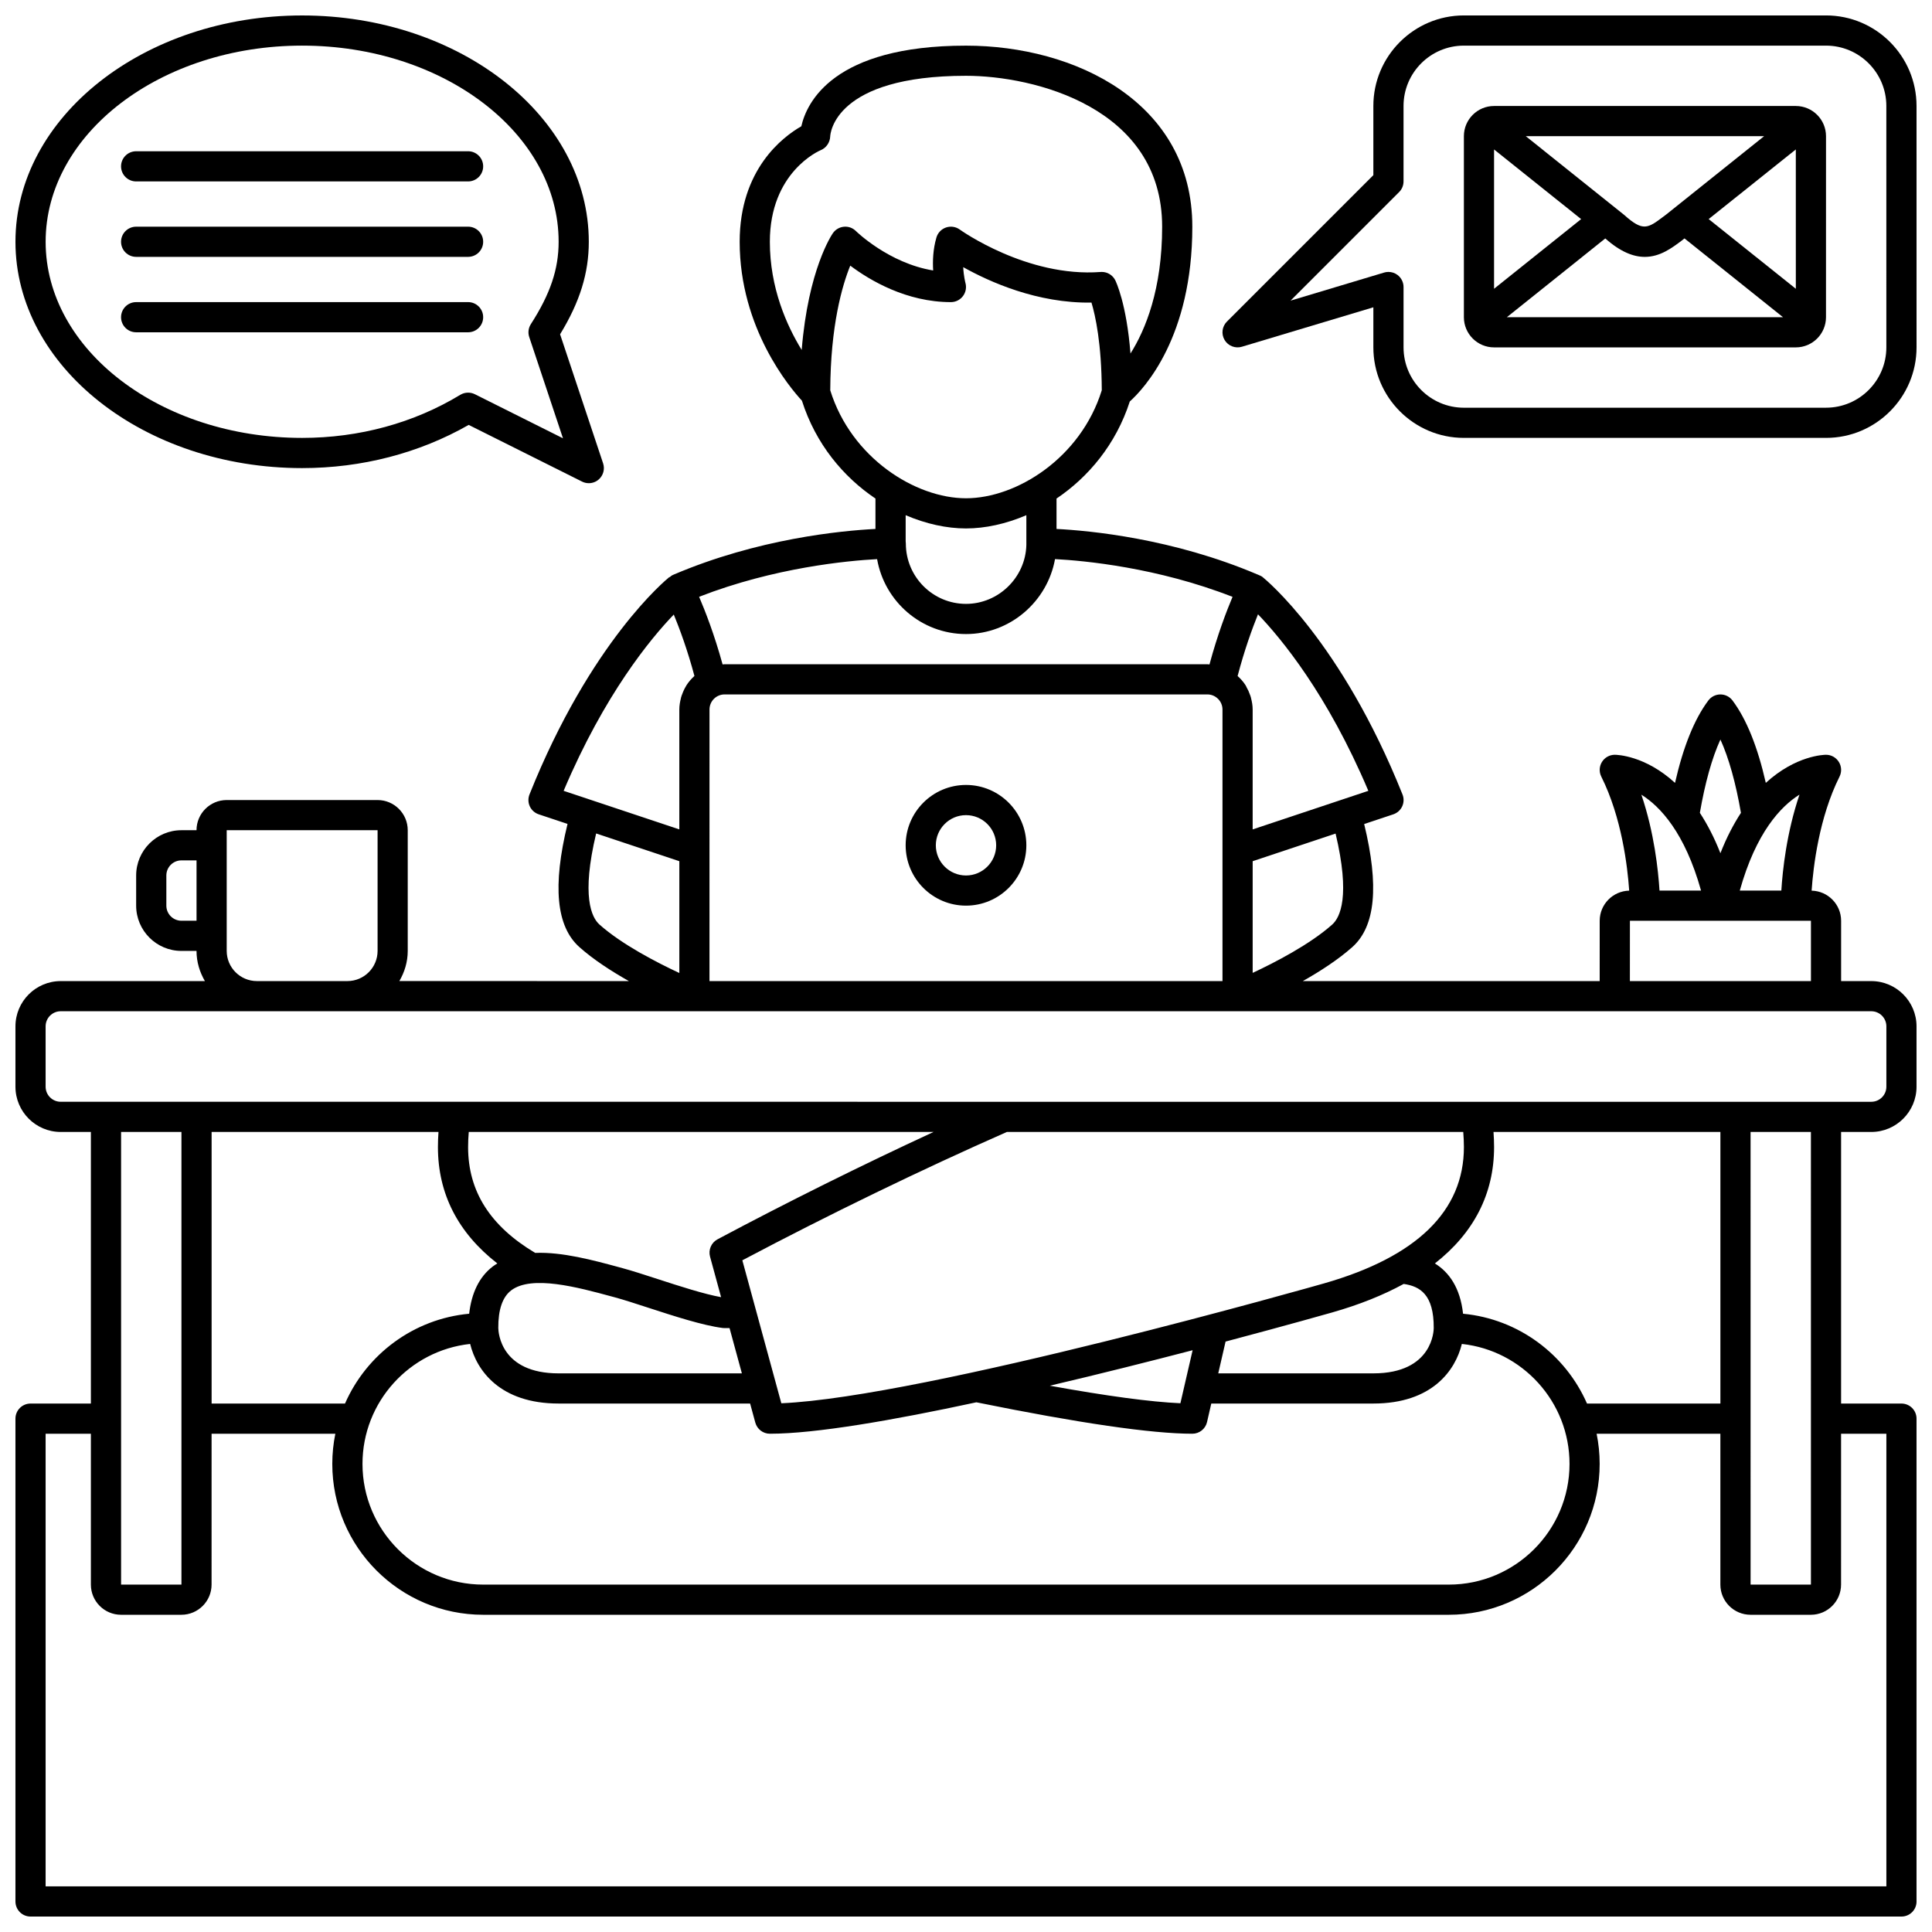 <?xml version="1.0" encoding="UTF-8"?>
<!-- Uploaded to: SVG Repo, www.svgrepo.com, Generator: SVG Repo Mixer Tools -->
<svg width="800px" height="800px" version="1.1" viewBox="144 144 512 512" xmlns="http://www.w3.org/2000/svg">
 <defs>
  <clipPath id="c">
   <path d="m148.09 156h503.81v495.9h-503.81z"/>
  </clipPath>
  <clipPath id="b">
   <path d="m467 148.09h184.9v112.91h-184.9z"/>
  </clipPath>
  <clipPath id="a">
   <path d="m148.09 148.09h156.91v124.91h-156.91z"/>
  </clipPath>
 </defs>
 <g clip-path="url(#c)">
  <path d="m639.91 404h-7.996v-15.984c0-4.348-3.492-7.883-7.816-7.984 0.441-6.402 1.98-19.387 7.394-30.215 0.621-1.238 0.555-2.711-0.176-3.891-0.734-1.184-2.012-1.902-3.398-1.902-0.539 0-8.027 0.172-15.961 7.449-2.164-9.535-5.113-16.887-8.828-21.84-0.75-1.008-1.934-1.598-3.199-1.598-1.254 0-2.441 0.59-3.199 1.598-3.719 4.953-6.664 12.305-8.832 21.84-7.934-7.277-15.422-7.449-15.961-7.449-1.387 0-2.672 0.719-3.402 1.898-0.73 1.18-0.797 2.652-0.176 3.891 5.414 10.828 6.953 23.816 7.394 30.215-4.324 0.105-7.816 3.637-7.816 7.984l-0.004 15.988h-78.676c4.598-2.594 9.379-5.684 13.113-9.008 6.144-5.473 7.137-16.215 3.148-32.613l7.711-2.57c1.043-0.348 1.898-1.109 2.363-2.106 0.465-1 0.492-2.144 0.082-3.168-16.199-40.492-36.234-56.93-37.074-57.609-0.301-0.238-0.668-0.406-1.039-0.551-0.004 0-0.008-0.004-0.012-0.008-0.004 0-0.008-0.004-0.012-0.004-0.094-0.035-0.168-0.074-0.266-0.109-22.469-9.57-44.52-11.637-53.281-12.078v-8.055c8.426-5.676 15.73-14.324 19.418-25.727 3.777-3.394 16.57-17.059 16.57-46.316 0-32.969-31.09-47.98-59.977-47.98-35.23 0-42.238 15.121-43.641 21.367-4.891 2.797-16.34 11.395-16.34 30.609 0 22.938 13.344 38.703 16.496 42.109 3.664 11.512 11.008 20.23 19.488 25.938v8.055c-8.898 0.453-31.168 2.539-53.676 12.188-0.34 0.145-0.605 0.391-0.887 0.617l-0.047-0.059c-0.844 0.68-20.875 17.117-37.07 57.609-0.406 1.023-0.379 2.168 0.082 3.168 0.465 1 1.32 1.758 2.363 2.106l7.633 2.543c-3.996 16.414-3.004 27.16 3.141 32.641 3.734 3.328 8.516 6.414 13.117 9.008l-60.828-0.004c1.375-2.356 2.223-5.062 2.223-7.988v-31.988c0-4.41-3.586-7.996-7.996-7.996h-39.984c-4.41 0-7.996 3.586-7.996 7.996h-4c-6.613 0-11.996 5.383-11.996 11.996v7.996c0 6.613 5.383 11.996 11.996 11.996h4c0 2.926 0.848 5.633 2.223 7.996h-38.211c-6.613 0-11.996 5.383-11.996 11.996v15.992c0 6.613 5.383 11.996 11.996 11.996h7.996v71.973h-15.992c-2.211 0-4 1.789-4 4v127.95c0 2.211 1.789 4 4 4h495.81c2.211 0 4-1.789 4-4l-0.004-127.95c0-2.211-1.789-4-4-4h-15.992v-71.973h7.996c6.613 0 11.996-5.383 11.996-11.996v-15.992c0-6.613-5.383-11.996-11.996-11.996zm-19.027-49.414c-3.418 10.059-4.481 20.055-4.809 25.422h-11.012c4.289-15.348 10.828-22.301 15.82-25.422zm-20.957-14.605c2.242 4.93 4.078 11.539 5.441 19.434-1.934 2.973-3.785 6.461-5.441 10.699-1.656-4.238-3.512-7.734-5.445-10.703 1.363-7.894 3.199-14.504 5.445-19.43zm-5.133 40.031h-11.008c-0.332-5.367-1.391-15.359-4.805-25.414 4.996 3.125 11.527 10.078 15.812 25.414zm-18.848 7.996 47.973 0.008v15.984h-47.98zm-243.92-55.98c0-2.207 1.793-4 4-4h127.95c1.078 0 2.055 0.441 2.773 1.137 0.023 0.02 0.043 0.039 0.066 0.059 0.711 0.723 1.156 1.715 1.156 2.805v71.973h-135.95zm165.02 56.992c-5.918 5.269-15.195 10.051-21.074 12.805v-29.598l21.973-7.32c3.945 16.602 1.215 22.23-0.898 24.113zm9.582-35.441-30.66 10.223v-31.773c0-1.039-0.176-2.035-0.426-3-0.008-0.031-0.004-0.059-0.012-0.094l-0.188-0.621-0.02 0.008c-0.004-0.016-0.012-0.031-0.016-0.051l0.02-0.008c-0.012-0.031-0.035-0.051-0.047-0.09-0.25-0.742-0.57-1.449-0.961-2.113-0.02-0.043-0.027-0.09-0.047-0.133-0.07-0.133-0.172-0.309-0.25-0.434-0.004-0.004-0.008-0.004-0.012-0.012-0.566-0.867-1.258-1.637-2.031-2.332 1.809-6.894 3.879-12.582 5.402-16.355 6.062 6.309 18.371 21.094 29.246 46.785zm-145.11-169.79c1.457-0.594 2.434-2.059 2.496-3.629 0.023-0.66 1.043-16.074 35.988-16.074 17.977 0 51.98 8.355 51.98 39.984 0 16.609-4.434 27.352-8.391 33.617-1.051-13.297-3.887-19.117-4.031-19.41-0.676-1.363-2.066-2.211-3.574-2.211-0.102 0-0.203 0.004-0.305 0.012-19.512 1.484-37.156-11.117-37.332-11.246-1.051-0.758-2.398-0.965-3.644-0.543-1.227 0.418-2.18 1.41-2.543 2.66-0.906 3.098-1.02 6.211-0.863 8.73-11.746-1.922-20.371-10.344-20.461-10.434-0.836-0.836-1.992-1.273-3.18-1.156-1.18 0.105-2.25 0.727-2.926 1.695-0.305 0.441-6.547 9.637-8.273 30.961-4.016-6.539-8.438-16.5-8.438-28.676 0-18.375 12.969-24.062 13.496-24.281zm2.508 63.652c0.074-17.191 3.172-27.797 5.301-33.043 5.207 3.906 14.887 9.668 26.676 9.668 1.25 0 2.418-0.586 3.18-1.582 0.758-0.996 1.004-2.289 0.672-3.496-0.008-0.027-0.48-1.793-0.59-4.188 6.973 3.902 19.629 9.613 33.988 9.391 1.035 3.434 2.676 10.848 2.731 23.234-5.562 17.918-22.57 28.621-35.98 28.621-13.418 0-30.418-10.699-35.977-28.605zm35.977 36.602c5.07 0 10.594-1.191 15.992-3.516v7.902c-0.215 8.605-7.391 15.605-15.992 15.605-8.793 0-15.945-7.172-15.945-15.992 0-0.207-0.016-0.41-0.047-0.605v-6.906c5.398 2.32 10.922 3.512 15.992 3.512zm-23.562 8.133c1.965 11.258 11.766 19.855 23.562 19.855 11.672 0 21.562-8.602 23.59-19.863 7.723 0.41 27.07 2.203 47.043 10.004-1.586 3.762-3.988 10.031-6.113 17.914-0.184-0.008-0.355-0.059-0.547-0.059h-127.95c-0.184 0-0.352 0.043-0.531 0.051-2.164-7.883-4.606-14.152-6.223-17.922 19.906-7.754 39.359-9.562 47.168-9.98zm-53.879 14.688c1.543 3.758 3.644 9.418 5.469 16.262-0.035 0.031-0.059 0.066-0.094 0.102-0.75 0.691-1.422 1.465-1.98 2.324-0.004 0.008-0.016 0.012-0.02 0.02-0.027 0.039-0.035 0.082-0.059 0.125-0.469 0.746-0.836 1.551-1.133 2.394-0.008 0.023-0.027 0.039-0.039 0.062-0.09 0.246-0.168 0.5-0.238 0.75-0.008 0.031 0 0.059-0.008 0.094-0.25 0.973-0.43 1.977-0.43 3.027v31.773l-30.66-10.219c10.844-25.617 23.105-40.391 29.191-46.715zm-20.578 58.012 22.047 7.348v29.633c-5.902-2.754-15.227-7.551-21.164-12.84-2.109-1.883-4.844-7.519-0.883-24.141zm-109.9 23.129c-2.207 0-4-1.793-4-4v-7.996c0-2.207 1.793-4 4-4h4v15.992zm11.996 7.996v-31.988h39.984v31.988c0 4.41-3.586 7.996-7.996 7.996h-23.992c-4.41 0-7.996-3.586-7.996-7.996zm-11.996 47.98v119.95l-15.996 0.004v-119.96zm407.84 71.973h-35.352c-5.703-13.004-18.117-22.41-32.844-23.801-0.77-6.953-3.75-11.027-7.469-13.328 10.316-8.074 15.688-18.461 15.688-30.844 0-1.332-0.055-2.66-0.152-4h60.129zm-331.33-15.797c1.707 6.981 7.863 15.797 23.449 15.797h50.746l1.375 5.051c0.477 1.738 2.055 2.949 3.859 2.949 12.09 0 32.668-3.57 54.727-8.328 27.195 5.519 46.469 8.328 57.23 8.328 1.863 0 3.481-1.285 3.898-3.098l1.125-4.902h42.953c15.594 0 21.75-8.824 23.449-15.797 16.02 1.727 28.535 15.324 28.535 31.793 0 17.637-14.352 31.988-31.988 31.988h-255.9c-17.637 0-31.988-14.352-31.988-31.988 0-16.469 12.516-30.062 28.531-31.793zm10.848-14.172c5.422-4.164 17.703-0.832 26.664 1.598l0.887 0.238c2.375 0.645 5.461 1.652 8.789 2.734 6.805 2.211 14.523 4.723 19.75 5.375 0.164 0.02 0.332 0.031 0.496 0.031h1.309l3.269 11.996h-48.562c-15.332 0-15.969-10.801-15.992-12.02-0.031-4.852 1.109-8.199 3.391-9.953zm236.55-1.727c4.297 0.617 8.012 2.777 7.961 11.703 0 0.488-0.184 11.996-15.992 11.996h-41.113l1.941-8.426c16.535-4.383 27.914-7.621 28.27-7.723 7.195-2.051 13.508-4.586 18.934-7.551zm-93.777 26.969c13.309-3.125 26.398-6.422 37.84-9.402l-3.238 14.051c-7.856-0.344-19.473-1.91-34.602-4.648zm109.56-67.246c0.105 1.344 0.176 2.672 0.176 4 0 16.945-12.477 29.105-37.082 36.137-1.082 0.312-105.87 30.137-143.81 31.766l-10.332-37.887c22.816-12.078 47.555-24.074 70.113-34.02h120.94zm-197.63 28.457c-1.648 0.879-2.469 2.777-1.977 4.582l2.93 10.742c-4.508-0.809-11.012-2.914-16.844-4.812-3.469-1.129-6.699-2.176-9.168-2.844l-0.883-0.242c-7.047-1.914-15.18-4.113-22.375-3.832-11.926-7.121-17.777-16.301-17.777-28.051 0-1.332 0.062-2.66 0.176-4h123.18c-19.012 8.793-38.828 18.629-57.266 28.457zm-58.348 6.387c-0.414 0.262-0.836 0.52-1.23 0.824-3.57 2.742-5.602 6.992-6.234 12.504-14.754 1.367-27.195 10.781-32.902 23.805l-35.352-0.004v-71.973h60.125c-0.094 1.336-0.148 2.664-0.148 4 0 12.418 5.344 22.742 15.742 30.844zm368.11 45.129v119.95h-487.82v-119.95h11.996v39.984c0 4.41 3.586 7.996 7.996 7.996h15.992c4.41 0 7.996-3.586 7.996-7.996l0.004-39.984h32.797c-0.527 2.582-0.809 5.258-0.809 7.996 0 22.047 17.938 39.984 39.984 39.984h255.9c22.047 0 39.984-17.938 39.984-39.984 0-2.738-0.281-5.414-0.809-7.996h32.797v39.984c0 4.41 3.586 7.996 7.996 7.996h15.992c4.41 0 7.996-3.586 7.996-7.996l0.004-39.984zm-19.992 39.984h-15.992l-0.004-119.96h15.992zm19.992-131.95c0 2.207-1.793 4-4 4l-479.82-0.004c-2.207 0-4-1.793-4-4v-15.992c0-2.207 1.793-4 4-4h479.82c2.207 0 4 1.793 4 4z"/>
 </g>
 <path d="m400 352.02c-8.82 0-15.992 7.172-15.992 15.992 0 8.82 7.172 15.992 15.992 15.992s15.992-7.172 15.992-15.992c0-8.816-7.172-15.992-15.992-15.992zm0 23.992c-4.41 0-7.996-3.586-7.996-7.996 0-4.41 3.586-7.996 7.996-7.996s7.996 3.586 7.996 7.996c0 4.41-3.586 7.996-7.996 7.996z"/>
 <g clip-path="url(#b)">
  <path d="m627.91 148.09h-95.965c-13.23 0-23.992 10.762-23.992 23.992v18.336l-38.812 38.812c-1.297 1.297-1.547 3.305-0.605 4.879 0.938 1.578 2.844 2.305 4.582 1.781l34.836-10.453v10.617c0 13.23 10.762 23.992 23.992 23.992h95.965c13.23 0 23.992-10.762 23.992-23.992l-0.004-63.973c0-13.23-10.758-23.992-23.988-23.992zm15.992 87.965c0 8.82-7.172 15.992-15.992 15.992l-95.965 0.004c-8.82 0-15.992-7.172-15.992-15.992v-15.992c0-1.262-0.598-2.449-1.613-3.211-0.699-0.523-1.535-0.793-2.387-0.793-0.387 0-0.773 0.055-1.148 0.168l-24.793 7.438 28.77-28.77c0.75-0.746 1.168-1.762 1.168-2.824v-19.992c0-8.82 7.172-15.992 15.992-15.992h95.965c8.82 0 15.992 7.172 15.992 15.992z"/>
 </g>
 <path d="m619.91 172.09h-79.969c-4.41 0-7.996 3.586-7.996 7.996v47.98c0 4.41 3.586 7.996 7.996 7.996h79.969c4.41 0 7.996-3.586 7.996-7.996l0.004-47.98c0-4.41-3.59-7.996-8-7.996zm-34.379 28.781-0.668 0.5c-4.18 3.148-5.434 4.082-10.438-0.414l-26.082-20.871h63.168zm-22.512 1.195-23.078 18.461v-36.918zm6.398 5.125c4.062 3.609 7.508 4.887 10.469 4.887 4.051 0 7.191-2.367 9.785-4.312l0.734-0.586 26.117 20.887h-73.199zm27.398-5.133 23.094-18.453 0.004 36.93z"/>
 <g clip-path="url(#a)">
  <path d="m224.07 268.05c15.789 0 31-3.949 44.141-11.445l30.043 15.023c0.562 0.285 1.18 0.422 1.785 0.422 0.941 0 1.879-0.332 2.617-0.977 1.223-1.062 1.684-2.75 1.172-4.285l-11.398-34.199c5.254-8.605 7.609-16.234 7.609-24.516 0-33.07-34.078-59.977-75.973-59.977-41.891 0-75.969 26.906-75.969 59.977 0 33.07 34.078 59.977 75.973 59.977zm0-111.96c37.48 0 67.973 23.32 67.973 51.98 0 7.277-2.203 13.805-7.359 21.828-0.656 1.02-0.816 2.277-0.43 3.426l8.941 26.828-23.355-11.68c-0.562-0.277-1.176-0.418-1.789-0.418-0.719 0-1.434 0.195-2.074 0.578-12.312 7.473-26.805 11.418-41.906 11.418-37.484 0-67.977-23.32-67.977-51.98 0-28.66 30.492-51.98 67.977-51.98z"/>
 </g>
 <path d="m180.08 192.08h87.965c2.211 0 4-1.789 4-4s-1.789-4-4-4l-87.965 0.004c-2.211 0-4 1.789-4 4 0 2.207 1.789 3.996 4 3.996z"/>
 <path d="m180.08 212.07h87.965c2.211 0 4-1.789 4-4 0-2.211-1.789-4-4-4l-87.965 0.004c-2.211 0-4 1.789-4 4 0 2.207 1.789 3.996 4 3.996z"/>
 <path d="m180.08 232.06h87.965c2.211 0 4-1.789 4-4s-1.789-4-4-4l-87.965 0.004c-2.211 0-4 1.789-4 4 0 2.207 1.789 3.996 4 3.996z"/>
</svg>
